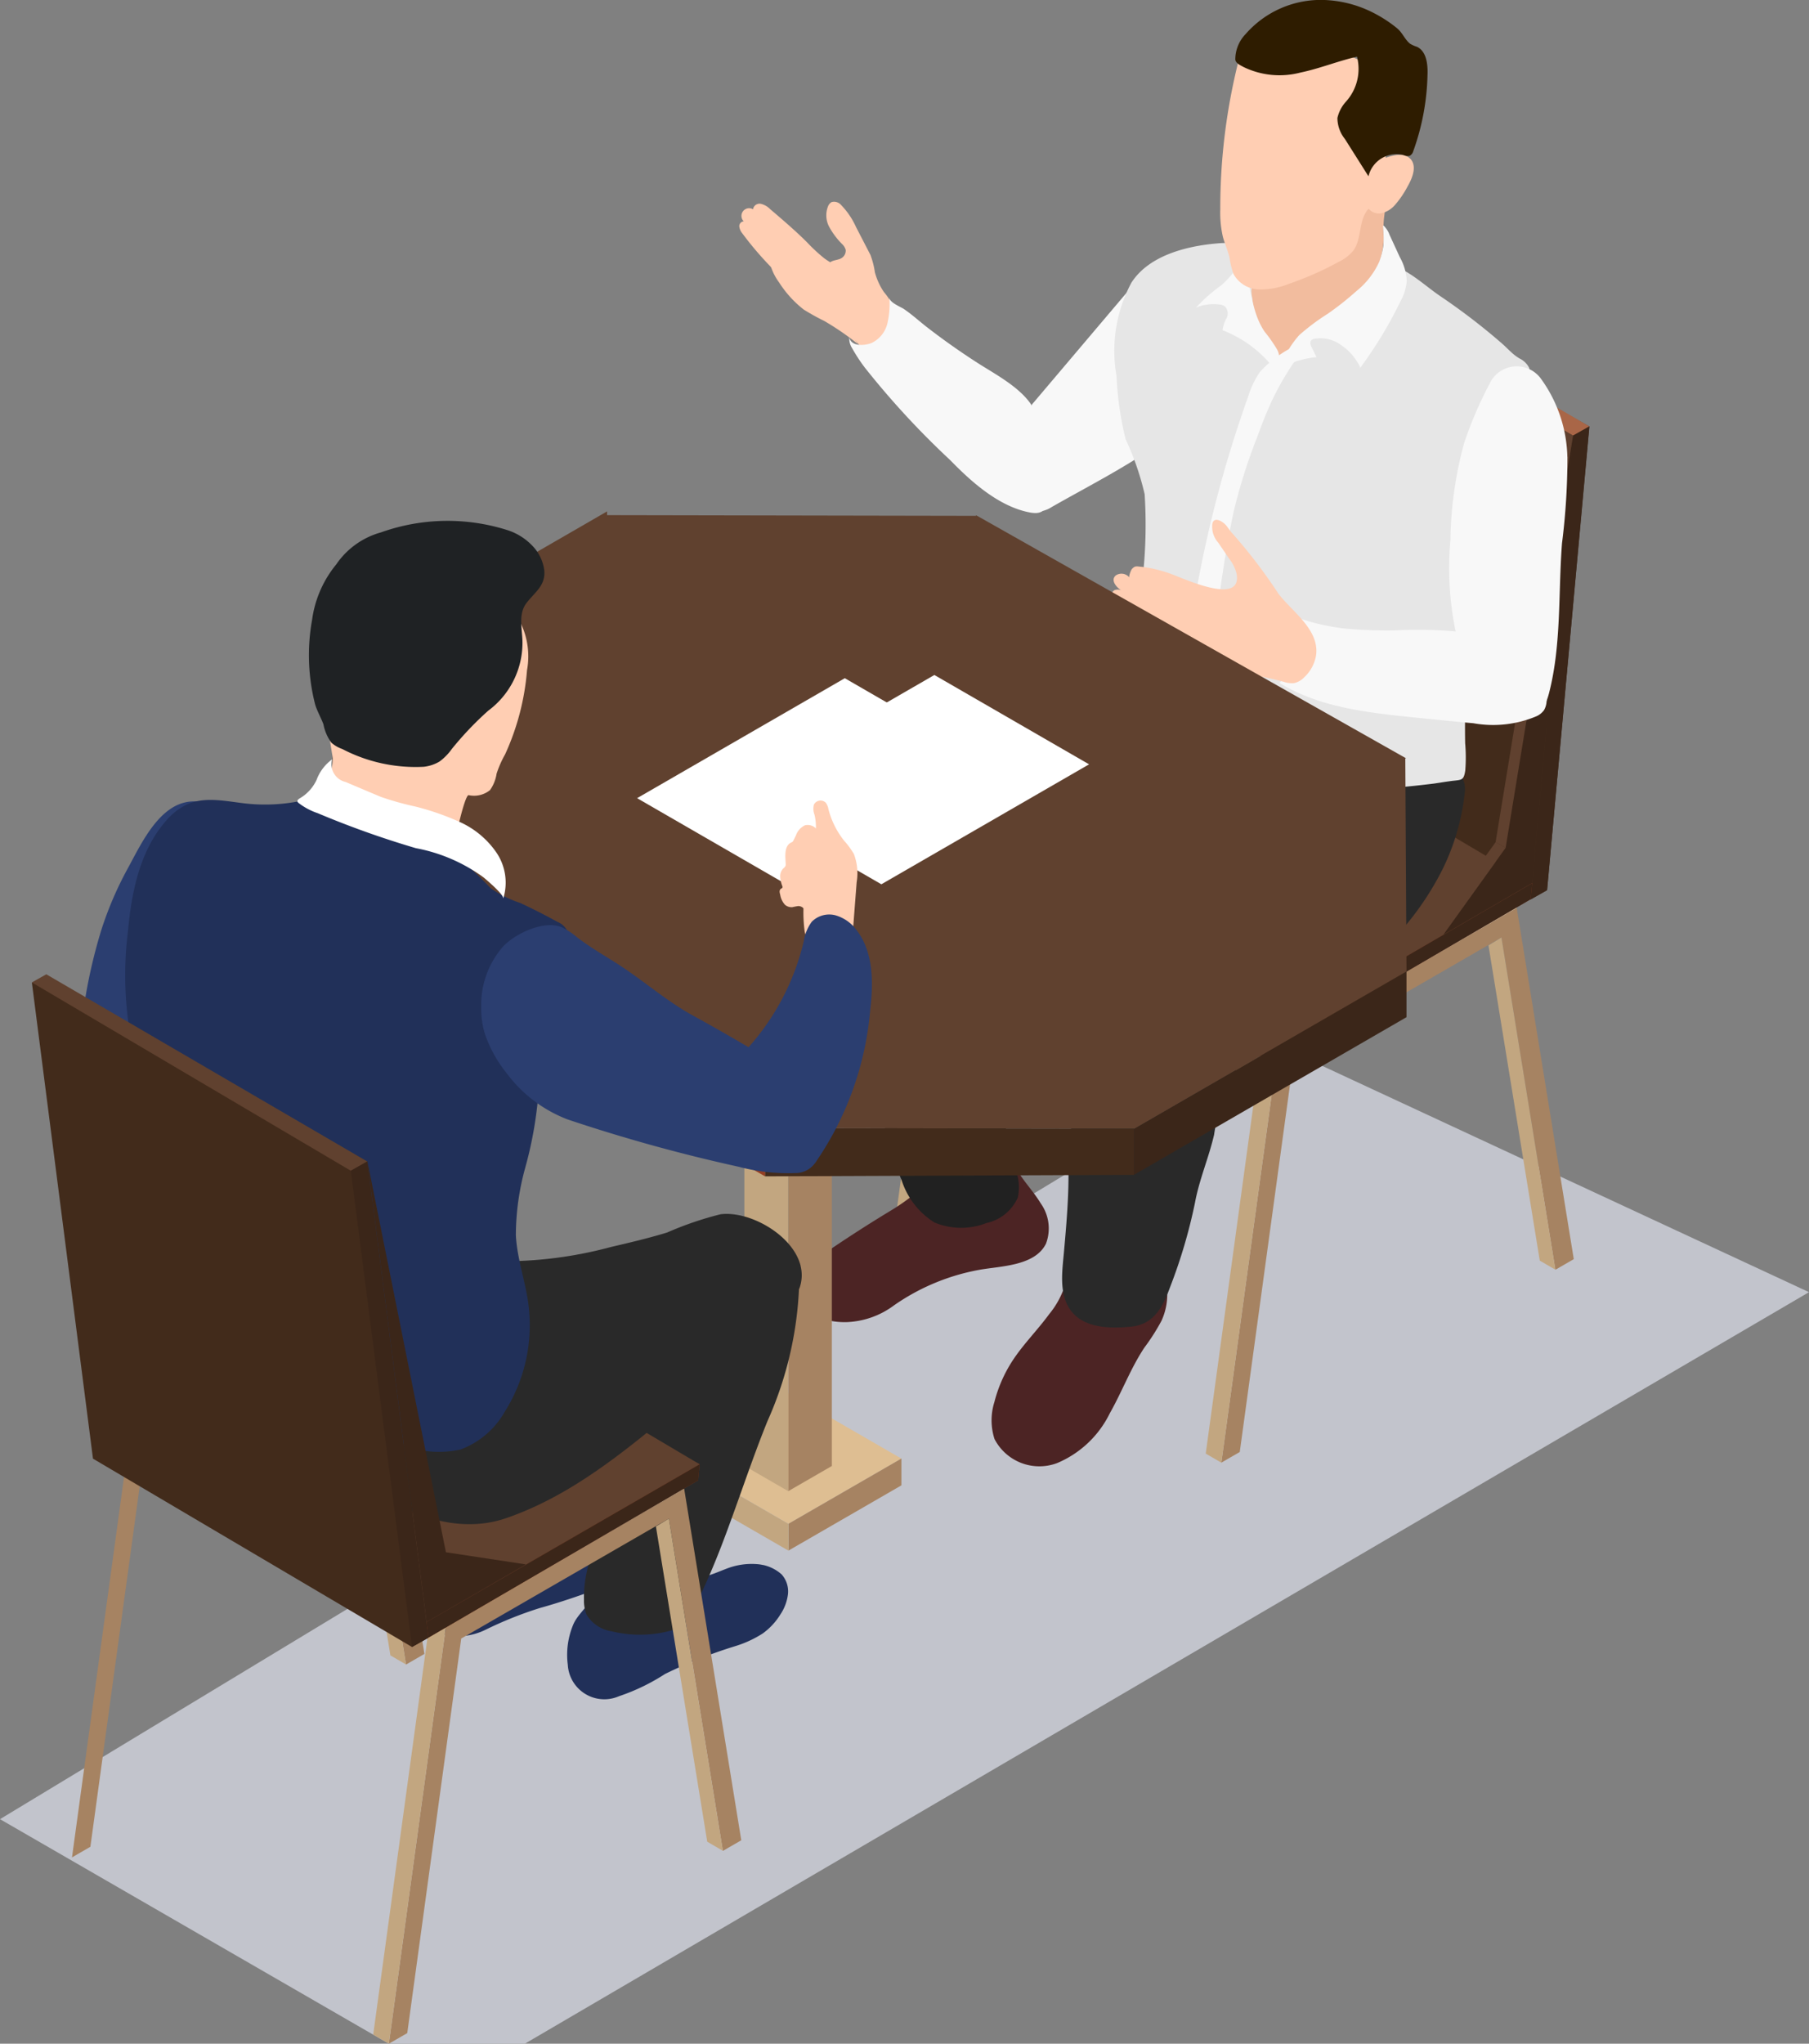 <svg xmlns="http://www.w3.org/2000/svg" xmlns:xlink="http://www.w3.org/1999/xlink" width="110" height="124.239" viewBox="0 0 110 124.239"><rect x="0" y="0" width="110" height="124.239" fill="#808080" stroke="none"/><defs><clipPath id="a"><rect width="110" height="124.239" fill="none"/></clipPath><clipPath id="c"><rect width="110" height="60.681" fill="none"/></clipPath></defs><g clip-path="url(#a)"><g clip-path="url(#a)"><g transform="translate(0 63.557)" style="mix-blend-mode:multiply;isolation:isolate"><g clip-path="url(#c)"><path d="M23.645,137.287h8.271L110,91.6,77.736,76.606,0,123.637Z" transform="translate(0 -76.606)" fill="#c2c4cc"/></g></g></g><path d="M89.515,100.244l1.118-.645,3.282-23.987,12.629-7.291,3.281,20.2,1.119-.646-3.47-21.351L92.984,74.888Z" transform="translate(-15.247 -11.331)" fill="#a68362"/><path d="M88.369,101.3l.951.553,3.469-25.356-.951-.553Z" transform="translate(-15.052 -12.935)" fill="#c2a680"/><path d="M113.161,88.887l-.951-.553-3.12-19.165.789-.478Z" transform="translate(-18.581 -11.7)" fill="#c2a680"/><path d="M107.993,66.407l-.951-.553L92.55,74.221l.951.553Z" transform="translate(-15.764 -11.217)" fill="#dec8a4"/><path d="M66.294,86.592l1.118-.645L70.694,61.96l12.629-7.291,3.282,20.2,1.118-.646-3.47-21.351L69.762,61.236Z" transform="translate(-11.292 -9.005)" fill="#a68362"/><path d="M65.148,87.643l.951.553L69.568,62.84l-.951-.553Z" transform="translate(-11.097 -10.609)" fill="#c2a680"/><path d="M89.939,75.235l-.951-.553-3.12-19.165.789-.478Z" transform="translate(-14.626 -9.375)" fill="#c2a680"/><path d="M84.772,52.755l-.951-.553L69.329,60.568l.951.554Z" transform="translate(-11.809 -8.892)" fill="#dec8a4"/><path d="M108.2,57.766,88.8,46.317l2.576-28.193,2.09.713,18.3,10.173L109.2,57.2Z" transform="translate(-15.126 -3.087)" fill="#422b1b"/><path d="M111.3,29.471l-19.4-11.449.88-.494L112.3,28.908Z" transform="translate(-15.655 -2.986)" fill="#a96647"/><path d="M114.757,31.807,112.181,60l1-.563,2.576-28.193Z" transform="translate(-19.108 -5.322)" fill="#3b2619"/><path d="M88.435,73.277l-19.4-11.486v-.943l16.4-7.707,19.492,9.6-.094.976Z" transform="translate(-11.759 -9.052)" fill="#7a331d"/><path d="M88.435,71.947l-19.4-11.486L85.524,50.87l19.4,11.485Z" transform="translate(-11.759 -8.665)" fill="#60412f"/><path d="M92.417,74.305v.943l16.4-9.559.094-.977Z" transform="translate(-15.742 -11.023)" fill="#3b2619"/><path d="M113.669,31.915l-4.1,25.057-3.8,5.291,5.408-3.143Z" transform="translate(-18.016 -5.436)" fill="#3b2619"/><path d="M105.647,67.336l-.609-.344,3.8-5.291.608.344Z" transform="translate(-17.891 -10.51)" fill="#60412f"/><path d="M110.224,56.9l-.609-.344,4.1-25.056.609.343Z" transform="translate(-18.671 -5.366)" fill="#60412f"/><path d="M91.02,18.547,86.927,43.569l-3.8,5.291,5.409-3.142Z" transform="translate(-14.159 -3.159)" fill="#5e220a"/><path d="M83,53.926l-.609-.344,3.8-5.291.608.344Z" transform="translate(-14.034 -8.225)" fill="#c27551"/><path d="M87.582,43.5l-.609-.344,4.094-25.021.608.344Z" transform="translate(-14.814 -3.089)" fill="#943e23"/><g clip-path="url(#a)"><path d="M85.287,19.771a1.614,1.614,0,0,0-1.264-.948c-.762-.052-1.374.584-1.868,1.167L75.538,27.8,75.159,31.5c-.024.742-.376,2.96.976,2.779a1.716,1.716,0,0,0,.607-.25c2.088-1.189,4.269-2.3,6.246-3.656a3.907,3.907,0,0,0,1.127-1.086,5.071,5.071,0,0,0,.569-1.614,25.919,25.919,0,0,0,.908-6.286,3.835,3.835,0,0,0-.305-1.613" transform="translate(-12.792 -3.206)" fill="#f8f8f8"/><path d="M61.9,19.294a4.229,4.229,0,0,0-1.044-.33,4.393,4.393,0,0,1-1.519-.729,10.362,10.362,0,0,1-1.042-.97c-.711-.708-1.475-1.36-2.238-2.01a1.163,1.163,0,0,0-.562-.321.4.4,0,0,0-.476.331.467.467,0,0,0-.567.733.291.291,0,0,0-.268.317.816.816,0,0,0,.188.421,20.041,20.041,0,0,0,4.707,4.548A10.6,10.6,0,0,1,62,24.25c.047.073.105.153.192.163a.293.293,0,0,0,.154-.037,7.3,7.3,0,0,0,1.784-1.138,1.385,1.385,0,0,0,.469-.618.29.29,0,0,0,.009-.163.359.359,0,0,0-.091-.134,12.431,12.431,0,0,1-1.439-1.55A4.023,4.023,0,0,0,61.9,19.294" transform="translate(-9.229 -2.543)" fill="#ffceb3"/><path d="M63.257,18.039l-.89-1.722a4.676,4.676,0,0,0-.9-1.332.565.565,0,0,0-.582-.184.485.485,0,0,0-.213.241,1.483,1.483,0,0,0,.064,1.265,4.58,4.58,0,0,0,.784,1.045.768.768,0,0,1,.219.353.528.528,0,0,1-.3.526c-.252.135-.738.083-.738.465s.684.76.98.91a8.236,8.236,0,0,1,1.234.6q.619.441,1.236.884c.157.111.352.228.529.153a4.069,4.069,0,0,0-.616-.973,3.964,3.964,0,0,1-.549-1.2,5.006,5.006,0,0,0-.261-1.028" transform="translate(-10.315 -2.516)" fill="#ffceb3"/><path d="M74.212,34.361a1.4,1.4,0,0,0-.006-.375c-.115-.862-.2-1.728-.3-2.594a9.342,9.342,0,0,0-.374-2.68c-.608-1.318-2.347-2.2-3.5-2.943Q68.471,24.765,67,23.63c-.48-.371-.938-.793-1.439-1.132-.194-.131-.874-.392-.881-.691a5.257,5.257,0,0,1-.12,1.565,1.785,1.785,0,0,1-.953,1.189c-.408.17-1.253.241-1.363-.339a1.072,1.072,0,0,0,.175.665,10.038,10.038,0,0,0,.772,1.179,50.921,50.921,0,0,0,5.191,5.622c1.291,1.328,2.98,2.842,4.873,3.185.609.11.9-.1.957-.51" transform="translate(-10.6 -3.714)" fill="#f8f8f8"/><path d="M83.218,92.947a4.852,4.852,0,0,0-1.012-1.814,3.735,3.735,0,0,0-1.795-1.251,2.634,2.634,0,0,0-2.506.665l-.526,1.292a5.23,5.23,0,0,1-1.2,3.34c-.713.976-1.581,1.834-2.24,2.847a8.409,8.409,0,0,0-1.094,2.5,3.7,3.7,0,0,0,.007,2.248,3.071,3.071,0,0,0,3.812,1.461,6.265,6.265,0,0,0,3.2-3.028c.742-1.308,1.268-2.735,2.1-3.988a12.682,12.682,0,0,0,1.046-1.642,3.856,3.856,0,0,0,.207-2.626" transform="translate(-12.379 -15.295)" fill="#4c2424"/><path d="M88.239,78.019a14.323,14.323,0,0,0,1.439-2.6,10.366,10.366,0,0,1-3.875.138c-.77-.169-1.49-.513-2.243-.748a4.3,4.3,0,0,0-2.7.016A3.645,3.645,0,0,0,78.8,76.443a3.191,3.191,0,0,0-.212,1.58c0,2.052-.349,4.13-.357,6.214-.006,1.516-.138,3.026-.272,4.534-.1,1.16-.338,2.586.412,3.6.788,1.065,2.343,1.116,3.661.985,1.421-.141,1.946-1.229,2.39-2.441a31.982,31.982,0,0,0,1.5-5.093c.26-1.415.834-2.72,1.162-4.135a13.265,13.265,0,0,1,.9-3.211c.08-.155.167-.308.256-.458" transform="translate(-13.259 -12.706)" fill="#292929"/><path d="M73.18,87.6c-.443-.734-1.059-1.354-1.481-2.1a1.357,1.357,0,0,0-.539-.645,1.087,1.087,0,0,0-.539-.051,7.625,7.625,0,0,0-2.378.6,10.912,10.912,0,0,0-2.355,1.3,12.715,12.715,0,0,1-1.9,1.375q-2.366,1.436-4.635,3.022c-1.062.742-1.946,2.116-.545,3.008a4.58,4.58,0,0,0,2.559.707A5.134,5.134,0,0,0,64.251,93.8a13.161,13.161,0,0,1,5.175-2.16c1.293-.236,3.4-.226,4.071-1.595A2.621,2.621,0,0,0,73.18,87.6" transform="translate(-9.894 -14.443)" fill="#4c2424"/><path d="M72.04,81.511c-.3-1.471-.766-2.906-1.078-4.377-.5-2.34-.606-4.75-1.1-7.09A11.1,11.1,0,0,0,66.6,63.792c-1.063-.913-2.492-1.677-2.742-3.056l-.465-1.3c.037.1-2.544,2.159-2.763,2.443a3.46,3.46,0,0,0-.787,2.631c.122.711.41,1.424.6,2.121a16.934,16.934,0,0,0,1.04,2.428c1.843,4.048,1.834,8.728,3.539,12.836A4.725,4.725,0,0,0,67,84.435a4.2,4.2,0,0,0,3.169.038,2.7,2.7,0,0,0,1.909-1.558,2.922,2.922,0,0,0-.042-1.4" transform="translate(-10.187 -10.124)" fill="#212121"/><path d="M83.979,48.41a.706.706,0,0,0-.324-.448L80.089,47.1a35.883,35.883,0,0,0-8.945,4.159,40.549,40.549,0,0,0-7.036,5.608c-1.611,1.522-4.043,2.415-3.59,5.012a3.833,3.833,0,0,0,.656,1.683,3.437,3.437,0,0,0,1.626,1.1,7,7,0,0,0,3.335.129,14.581,14.581,0,0,0,3.38-.46c1.077-.381,2.087-.927,3.144-1.358,1.842-.752,3.807-1.145,5.707-1.734A6.4,6.4,0,0,0,81.659,59.3c.395-.519.592-1.152.94-1.707a26.478,26.478,0,0,0,1.322-2.365,8.008,8.008,0,0,0,.9-2.746,9.46,9.46,0,0,0-.847-4.076" transform="translate(-10.299 -8.022)" fill="#212121"/><path d="M101.687,55.494l-.027-.012c-.881-.374-1.81-.675-2.659-1.086a16.242,16.242,0,0,0-2.765-1.418c-1.187-.3-2.282-1.042-3.514-1.326a19.611,19.611,0,0,0-2-.309c-.453-.058-.811-.261-1.234-.339-1.849-.34-4.28,2.158-4.771,3.752a7.314,7.314,0,0,0,.056,3.514,7.955,7.955,0,0,1-.8,3.677,52.127,52.127,0,0,1-3.78,6.648c-.809,1.386-1.9,3.812-.945,5.3,1.252,1.965,4.238,1.609,6.15.943,2.224-.774,4.191-2.6,6.247-3.789a28.933,28.933,0,0,0,3.446-2.167,23.181,23.181,0,0,0,2.987-3.018,17.79,17.79,0,0,0,3.047-4.283,13.851,13.851,0,0,0,1.378-4.7,1.5,1.5,0,0,0-.169-.952,1.459,1.459,0,0,0-.647-.436" transform="translate(-13.436 -8.682)" fill="#292929"/><path d="M106.776,26.268a16.8,16.8,0,0,1-1.908,2.513,6.316,6.316,0,0,0-1.126,3.28,65.49,65.49,0,0,0-.6,6.934c0,2.268-.092,4.536-.123,6.8-.016.8-.023,1.61-.007,2.414a10.024,10.024,0,0,1,.007,1.655c-.092.621-.222.567-.8.636-.361.046-.721.107-1.089.161-.743.091-1.5.176-2.253.237a30.9,30.9,0,0,1-4.451.038,20.687,20.687,0,0,1-6.827-1.54c-.407-.161-.8-.345-1.2-.544q-.287-.149-.575-.322a7.033,7.033,0,0,1-.9-.6,6.628,6.628,0,0,1-2.406-3.969,4.1,4.1,0,0,1-.115-1.18,3.539,3.539,0,0,1,.322-.8,10.645,10.645,0,0,0,.521-2.636,29.2,29.2,0,0,0,.276-6.275,16.747,16.747,0,0,0-1.157-3.341,19.533,19.533,0,0,1-.552-3.838,8.776,8.776,0,0,1,.9-5.67c1.1-1.724,3.532-2.283,5.471-2.414a21.237,21.237,0,0,1,5.386.5c1.578.3,3.156.452,4.735.782,1.164.237,2.214,1.279,3.187,1.938a38.572,38.572,0,0,1,3.777,2.9c.2.177.353.338.521.49a2.993,2.993,0,0,0,.521.4,1.282,1.282,0,0,1,.59.567,1.132,1.132,0,0,1-.138.881" transform="translate(-13.92 -3.029)" fill="#e6e6e6"/><path d="M99.015,14.865c-.295.352-.611.689-.924,1.014a6.627,6.627,0,0,1-.906.668c-.307.224-.611.452-.9.7a8.513,8.513,0,0,1-2.527,1.424c-.7.263-1.98.389-2.038,1.361a1.961,1.961,0,0,0,.051.481,5.345,5.345,0,0,0,.785,2.366,3.783,3.783,0,0,1,.909,2.18C94.478,23.119,96.546,22.1,98,20.55a6.17,6.17,0,0,0,1.542-2.339,5.046,5.046,0,0,0,.216-1.33,7.226,7.226,0,0,1,.022-1.227q.057-.453.114-.906a1.174,1.174,0,0,0,.027-.382c-.01-.045-.126-.309-.182-.3a.587.587,0,0,0-.3.262c-.132.182-.272.359-.418.533" transform="translate(-15.622 -2.396)" fill="#f2bc9e"/><path d="M92.571,24.454a8.829,8.829,0,0,0-.738-1.05c-.876-1.279-.819-2.969-1.376-4.417a5.69,5.69,0,0,1-1.278,1.6,10.128,10.128,0,0,0-1.529,1.351,2.739,2.739,0,0,1,1.435-.191.661.661,0,0,1,.344.124.638.638,0,0,1,.08.714,2.114,2.114,0,0,0-.242.723,7.267,7.267,0,0,1,3.062,2.238l.194.116a1.133,1.133,0,0,0,.047-1.212" transform="translate(-14.93 -3.234)" fill="#f8f8f8"/><path d="M100.982,10.215c-.372-.373-.995-.226-1.493-.055a15.2,15.2,0,0,0-.28-3.738A3.354,3.354,0,0,0,98.3,4.5a3.439,3.439,0,0,0-1.53-.652,20.329,20.329,0,0,0-4.977-.51l-1.17.623A36.76,36.76,0,0,0,89.434,13.3a6.562,6.562,0,0,0,.161,1.672c.114.423.3.824.4,1.25a4.942,4.942,0,0,0,.243,1,1.81,1.81,0,0,0,1.508.938,4.5,4.5,0,0,0,1.819-.322,19.522,19.522,0,0,0,3.069-1.352,2.624,2.624,0,0,0,.894-.689c.539-.737.291-1.887.932-2.536a.819.819,0,0,0,.826.257,1.562,1.562,0,0,0,.762-.481,5.845,5.845,0,0,0,.773-1.13c.306-.531.592-1.262.159-1.7" transform="translate(-15.233 -0.567)" fill="#ffceb3"/><path d="M101.566,2.84a1.956,1.956,0,0,1-.4-.18c-.311-.237-.463-.675-.8-.947A7.914,7.914,0,0,0,99.031.831,7.117,7.117,0,0,0,95.971,0a6.071,6.071,0,0,0-4.813,2.076,2.222,2.222,0,0,0-.623,1.537c.018.232.312.353.49.455A5.014,5.014,0,0,0,94.5,4.41c1.165-.241,2.276-.7,3.435-.964A2.971,2.971,0,0,1,97.245,6.2a2.207,2.207,0,0,0-.5.969A2.044,2.044,0,0,0,97.2,8.449l1.433,2.268a1.75,1.75,0,0,1,2.15-1.286.546.546,0,0,0,.358.041.462.462,0,0,0,.217-.288,14.538,14.538,0,0,0,.864-4.616c.027-.655-.057-1.453-.651-1.728" transform="translate(-15.42 0)" fill="#2e1c00"/><path d="M95.02,24.134c-.029.022-.058.044-.08.065a7.6,7.6,0,0,0-.749.85,17.982,17.982,0,0,0-2.018,3.2,24.181,24.181,0,0,0-.923,2.248,33.877,33.877,0,0,0-1.472,4.619c-.525,2.428-.838,4.906-1.2,7.372-.108.735-.217,1.47-.29,2.209-.18,1.789-.158,3.59-.2,5.388a.255.255,0,0,1-.069.206,5.626,5.626,0,0,1-.774-.415c-.192-.1-.382-.207-.574-.321-.016-.139-.023-.276-.03-.414a32.76,32.76,0,0,1,.336-5.815,74.137,74.137,0,0,1,3.686-15.2,5.3,5.3,0,0,1,.719-1.478,7.092,7.092,0,0,1,1.794-1.395c.621-.414.918-1.089,1.616-1.387.089-.039.274-.088.338.019s-.022.185-.108.251" transform="translate(-14.753 -4.057)" fill="#f8f8f8"/><path d="M101.092,18.475l-.639-1.389a1.476,1.476,0,0,0-.349-.545.035.035,0,0,0-.027-.012c-.016,0-.02.023-.02.039a8.451,8.451,0,0,1,.028,1.139,4.8,4.8,0,0,1-.27,1.048,4.866,4.866,0,0,1-1.386,1.764A17.923,17.923,0,0,1,96.7,21.887a13.4,13.4,0,0,0-1.737,1.3A5.676,5.676,0,0,0,93.7,25.547a2.129,2.129,0,0,1,1.04-.753,5.917,5.917,0,0,1,1.274-.268l-.29-.583c-.071-.142-.135-.329-.025-.444a.342.342,0,0,1,.141-.078,2.12,2.12,0,0,1,1.741.426,2.936,2.936,0,0,1,.66.618c.065.083.483.641.411.738a25.364,25.364,0,0,0,2.467-4.072,3.1,3.1,0,0,0,.383-1.235,3.289,3.289,0,0,0-.407-1.42" transform="translate(-15.96 -2.815)" fill="#f8f8f8"/><path d="M59.621,21.295l-.051-.068a3.109,3.109,0,0,0-1.108-.959c-.434-.231-.962-.422-1.189-.9-.126-.264-.13-.575-.262-.837s-.5-.451-.714-.25a3.4,3.4,0,0,0,.67,1.994,6.589,6.589,0,0,0,1.493,1.643,13.966,13.966,0,0,0,1.262.7,16.9,16.9,0,0,1,2.11,1.459c-.171-.131-.31-.523-.444-.706-.184-.252-.386-.491-.592-.726-.394-.45-.811-.882-1.175-1.357" transform="translate(-9.589 -3.1)" fill="#ffceb3"/><path d="M113.4,32.339a8.408,8.408,0,0,0-1.641-4.791,1.819,1.819,0,0,0-2.969.134,23.591,23.591,0,0,0-1.67,3.841,23.6,23.6,0,0,0-.831,5.9,18.929,18.929,0,0,0,.4,5.912,7.218,7.218,0,0,0,3.464,4.626,1.608,1.608,0,0,0,1.051.217c.621-.141.918-.841,1.079-1.458.765-2.961.557-6.074.792-9.123a41.491,41.491,0,0,0,.329-5.255" transform="translate(-18.094 -4.573)" fill="#f8f8f8"/><path d="M109.243,47.667a4.524,4.524,0,0,0-2.453-1.254,26.548,26.548,0,0,0-6-.364,28.485,28.485,0,0,1-3-.109,13.134,13.134,0,0,1-2.691-.585,8,8,0,0,0-.088,1.073,5.669,5.669,0,0,1-.255,1.025c-.058.166-.855,1.868-1.013,1.77,2.413,1.5,5.346,1.821,8.17,2.112,1.215.124,2.431.249,3.648.357a6.787,6.787,0,0,0,3.858-.435,1.159,1.159,0,0,0,.44-.366,1.21,1.21,0,0,0,.153-.558,3.567,3.567,0,0,0-.77-2.666" transform="translate(-15.968 -7.726)" fill="#f8f8f8"/><path d="M91.581,42.533a31.867,31.867,0,0,0-2.76-3.609c-.146-.147-.252-.329-.383-.489-.19-.233-.728-.578-.843-.121a1.449,1.449,0,0,0,.358,1.164l.673.987a2.453,2.453,0,0,1,.436.873c.41,2.085-3.422.208-4.114-.007a7.627,7.627,0,0,0-1.67-.387c-.29-.02-.373-.08-.571.128-.056.057-.214.459-.158.524a.616.616,0,0,0-.821-.132c-.354.294.043.729.308.9a.566.566,0,0,0-.394,0,.388.388,0,0,0-.183.4.855.855,0,0,0,.2.413,2.467,2.467,0,0,0,.711.6c-.371,0-.02.733.1.869a6.91,6.91,0,0,0,1.662,1.059,11.083,11.083,0,0,0,2.183.986c1.836.617,3.766.736,5.619,1.245a1.517,1.517,0,0,0,.615.081,1.214,1.214,0,0,0,.648-.373,2.33,2.33,0,0,0,.707-1.347c.193-1.568-1.509-2.661-2.319-3.752" transform="translate(-13.874 -6.488)" fill="#ffceb3"/><path d="M56.367,110.018l-6.911-3.991,6.868-3.965,6.911,3.991Z" transform="translate(-8.424 -17.384)" fill="#debe92"/><path d="M64.655,108.5v-1.63l-6.868,3.965v1.631Z" transform="translate(-9.843 -18.204)" fill="#a68362"/><path d="M56.367,112.463l-6.911-3.991v-1.63l6.911,3.991Z" transform="translate(-8.424 -18.198)" fill="#c2a680"/><path d="M57.223,51.179l-2.668-1.541,2.652-1.531,2.668,1.541Z" transform="translate(-9.292 -8.194)" fill="#60412f"/><path d="M60.422,97.629V49.964L57.77,51.494V99.16Z" transform="translate(-9.84 -8.51)" fill="#a68362"/><path d="M57.223,99.158l-2.668-1.541V49.953l2.668,1.54Z" transform="translate(-9.292 -8.509)" fill="#c2a680"/><path d="M89.678,65.437l-16.6,9.581V75l-22.437-.041L24.388,60.124l-.071-12.954h-.081l16.807-9.7,0,.228,22.433.042V37.7L89.636,52.485h-.056l.074,12.952Z" transform="translate(-4.128 -6.382)" fill="#60412f"/><path d="M99.681,71.179v2.78l-16.57,9.582V80.76Z" transform="translate(-14.156 -12.124)" fill="#3b2619"/><path d="M56.069,82.661V85.59L78.5,85.5V82.7Z" transform="translate(-9.55 -14.08)" fill="#422b1b"/><path d="M24.419,64.775v2.78L50.678,82.543V79.614Z" transform="translate(-4.159 -11.033)" fill="#943e23"/><path d="M42.851,111.341a2.554,2.554,0,0,0-2.238-.44c-.96.261-2.47,1.382-3.173,0-.062-.122-.117-.267-.244-.318a.467.467,0,0,0-.27,0,28.866,28.866,0,0,0-3.425.965,1.449,1.449,0,0,0-.658.376,1.875,1.875,0,0,0-.282.652,3.733,3.733,0,0,1-1.227,1.7,2.225,2.225,0,0,0-.763,1.583,2.259,2.259,0,0,0,1.834,2.383,3.764,3.764,0,0,0,2.3-.324,23.427,23.427,0,0,1,3.32-1.331c1.219-.337,2.408-.748,3.594-1.181a2.677,2.677,0,0,0,2.038-1.962,2.235,2.235,0,0,0-.8-2.1" transform="translate(-5.204 -18.833)" fill="#213059"/><path d="M53.474,114.625a2.183,2.183,0,0,0-.27-.046,4.2,4.2,0,0,0-1.868.239c-.977.361-2.652,1.24-3.326-.082-.062-.122-.117-.267-.244-.319a.474.474,0,0,0-.27,0,28.864,28.864,0,0,0-3.425.964,1.457,1.457,0,0,0-.658.376,1.879,1.879,0,0,0-.282.653c-.24.731-.862,1.129-1.169,1.78a4.743,4.743,0,0,0-.355,2.5,2.225,2.225,0,0,0,3.11,1.911,12.4,12.4,0,0,0,2.8-1.351,29.046,29.046,0,0,1,4.253-1.688,6.679,6.679,0,0,0,1.69-.777,4.034,4.034,0,0,0,1.073-1.154,2.813,2.813,0,0,0,.46-1.222,1.544,1.544,0,0,0-.387-1.217,2.485,2.485,0,0,0-1.134-.572" transform="translate(-7.081 -19.486)" fill="#213059"/><path d="M55.465,91.585a2.487,2.487,0,0,0-.477-.518,8.51,8.51,0,0,0-1.59-.952,2.622,2.622,0,0,0-2.331-.049,4.238,4.238,0,0,0-1.605,2.054c-.592,1.215-1.184,2.433-1.688,3.687-1.464,3.642-2.162,7.547-3.481,11.244-.668,1.873-1.532,3.45-1.493,5.481a2.262,2.262,0,0,0,.164.935,2.166,2.166,0,0,0,1.523,1,7.223,7.223,0,0,0,4.15-.217c.641-.231,1.02-1.522,1.3-2.11.441-.933.841-1.886,1.212-2.848.977-2.532,1.794-5.1,2.807-7.6a22.094,22.094,0,0,0,1.94-8.845,2.357,2.357,0,0,0-.429-1.254" transform="translate(-7.29 -15.298)" fill="#292929"/><path d="M28.5,142.822l1.118-.645L32.9,118.19,45.529,110.9l3.282,20.2,1.118-.646L46.459,109.1l-14.492,8.367Z" transform="translate(-4.854 -18.583)" fill="#a68362"/><path d="M27.353,143.872l.951.553,3.469-25.356-.951-.553Z" transform="translate(-4.659 -20.187)" fill="#c2a680"/><path d="M52.144,131.464l-.951-.553-3.121-19.165.79-.478Z" transform="translate(-8.188 -18.952)" fill="#c2a680"/><path d="M46.977,108.984l-.951-.553L31.534,116.8l.951.553Z" transform="translate(-5.371 -18.469)" fill="#dec8a4"/><path d="M5.277,129.169l1.118-.645,3.282-23.987,12.629-7.291,3.282,20.2,1.118-.646-3.47-21.351L8.746,103.813Z" transform="translate(-0.899 -16.257)" fill="#a68362"/><path d="M28.923,117.812l-.951-.553L24.851,98.093l.79-.478Z" transform="translate(-4.233 -16.627)" fill="#c2a680"/><path d="M23.755,95.332l-.951-.553L8.313,103.145l.951.554Z" transform="translate(-1.416 -16.144)" fill="#dec8a4"/><path d="M27.418,115.854,8.02,104.368v-.943l16.4-7.707,19.492,9.6-.094.976Z" transform="translate(-1.366 -16.304)" fill="#7a331d"/><path d="M27.3,114.524,8.02,103.038l16.488-9.591,19.4,11.485Z" transform="translate(-1.366 -15.917)" fill="#60412f"/><path d="M31.26,116.882l.117.943,16.4-9.559.094-.977Z" transform="translate(-5.324 -18.275)" fill="#3b2619"/><path d="M13.327,78.683a8.207,8.207,0,0,0-.631-1.742,19.312,19.312,0,0,1-1.343-8.074,48.176,48.176,0,0,1,.513-5.247,11.329,11.329,0,0,1,.757-2.373c.076-.2.87-2.43.9-2.421-2.547-.712-3.851,2.282-4.819,4.045A21.251,21.251,0,0,0,7.134,66.55a31.989,31.989,0,0,0-1.385,8.287A3.981,3.981,0,0,0,5.8,75.893,3.277,3.277,0,0,0,7,77.619a7.469,7.469,0,0,0,5.9,1.595A.527.527,0,0,0,13.308,79a.5.5,0,0,0,.019-.318" transform="translate(-0.977 -10.002)" fill="#2b3e70"/><path d="M52.712,92.122c-.454-1.892-3.113-3.383-4.879-3.155a20.408,20.408,0,0,0-3.244,1.108c-1.116.341-2.253.61-3.394.875a25.1,25.1,0,0,1-7.431.858l-2.282.213c-.537.512-1.027,1.069-1.517,1.625L24.1,100.3a1.766,1.766,0,0,0-.466.758,1.6,1.6,0,0,0,.179.952c1.671,3.837,6.8,6.844,10.928,5.449,3.968-1.343,7.284-4.083,10.5-6.766l4.464-3.724a8.572,8.572,0,0,0,2.945-3.549,2.325,2.325,0,0,0,.057-1.3" transform="translate(-4.023 -15.15)" fill="#292929"/><path d="M32.936,85.013a15.515,15.515,0,0,1,.558-4.06,24.005,24.005,0,0,0,.855-5.146c-.017-1.512.74-2.954,1.177-4.4a15.59,15.59,0,0,0,.63-4.072,1.163,1.163,0,0,0-.694-1.371q-1.111-.612-2.261-1.148a6.7,6.7,0,0,1-1.8-.9,29.323,29.323,0,0,0-2.964-2.713,14.452,14.452,0,0,0-7.054-2.936l-1.088.246a10.765,10.765,0,0,1-3.721.264c-1.2-.126-2.462-.446-3.574.023a3.861,3.861,0,0,0-1.385,1.079C10.051,61.7,9.56,64.2,9.343,66.593a21.236,21.236,0,0,0,.819,9c.821,2.319,2.263,4.577,1.99,7.022-.157,1.412-.888,2.812-.538,4.189a5.388,5.388,0,0,0,1.631,2.356c3.645,3.591,7.771,6.858,12.607,8.527a6.077,6.077,0,0,0,3.733.351,5.186,5.186,0,0,0,2.689-2.313,9.872,9.872,0,0,0,1.42-6.559c-.192-1.4-.688-2.75-.758-4.158" transform="translate(-1.568 -9.925)" fill="#213059"/><path d="M35.5,45.241l-1.264.566a19.219,19.219,0,0,1-9.011,5.956c-.009-.007-.021-.008-.029-.016L23.688,51.6c.085.139.169.278.242.422.034.067.049.141.077.211q.126.79.251,1.581a4.458,4.458,0,0,1-.173,1.041c-.236.767-.923,1.411-.033,2.009a2.792,2.792,0,0,0,.933.358c1.01.238,2.046.347,3.06.568a6.8,6.8,0,0,1,2.835,1.218,1.1,1.1,0,0,0,.578.314c.324.021.333-.226.348-.434a6.648,6.648,0,0,1,.07-.915c.041-.2.453-1.946.641-1.929a1.544,1.544,0,0,0,1.3-.307,2.314,2.314,0,0,0,.4-1,6.439,6.439,0,0,1,.516-1.17,15.165,15.165,0,0,0,1.335-5.121,4.669,4.669,0,0,0-.572-3.212" transform="translate(-4.021 -7.706)" fill="#ffceb3"/><path d="M36.946,41.113a2.638,2.638,0,0,0-.579-1.285,3.624,3.624,0,0,0-1.613-1.089,12.039,12.039,0,0,0-7.735.126,4.847,4.847,0,0,0-2.712,1.941,6.729,6.729,0,0,0-1.473,3.381,12.048,12.048,0,0,0,.192,5.156c.134.421.348.783.5,1.188a2.753,2.753,0,0,0,.48,1.115,2.008,2.008,0,0,0,.67.388,9.625,9.625,0,0,0,4.948,1.078,2.366,2.366,0,0,0,.963-.321,3.37,3.37,0,0,0,.742-.758A19.7,19.7,0,0,1,33.549,49.7a5.141,5.141,0,0,0,2.078-4.222c-.022-.787-.261-1.664.251-2.329s1.191-1.069,1.069-2.036" transform="translate(-3.858 -6.499)" fill="#1f2224"/><path d="M33.912,61.326a5.374,5.374,0,0,0-2.2-1.859,16.074,16.074,0,0,0-2.753-.961,18.291,18.291,0,0,1-2.066-.577c-.723-.3-1.443-.609-2.164-.913a1.112,1.112,0,0,1-.826-1.373,2.7,2.7,0,0,0-.943,1.25,2.534,2.534,0,0,1-1.047,1.132c-.061.041-.132.1-.116.173a.177.177,0,0,0,.066.09,3.959,3.959,0,0,0,1.161.621A56.3,56.3,0,0,0,29,61.039a10.14,10.14,0,0,1,4.114,1.775c.174.146,1.279,1.071,1.195,1.3a3.253,3.253,0,0,0-.4-2.792" transform="translate(-3.712 -9.478)" fill="#fff"/><path d="M55.231,80.608a25.322,25.322,0,0,1-1.057-2.93,3.819,3.819,0,0,0-.247-.863,3.138,3.138,0,0,0-1.1-.835c-1.554-.928-3.12-1.844-4.7-2.706-1.638-.9-3.112-2.218-4.7-3.215-.783-.492-1.582-.963-2.317-1.524a4.148,4.148,0,0,0-.981-.635c-1.082-.417-2.79.4-3.528,1.182a5.386,5.386,0,0,0-1.332,3.7A5.21,5.21,0,0,0,35.5,74.42a7.813,7.813,0,0,0,1.3,2.347A8.316,8.316,0,0,0,40.53,79.6a100.5,100.5,0,0,0,10.4,2.876,11.681,11.681,0,0,0,3.412.383,1.454,1.454,0,0,0,1.116-.479c.359-.514.033-1.2-.23-1.773" transform="translate(-6.007 -11.546)" fill="#2b3e70"/><path d="M25.452,112.383l-19.4-11.449L2.335,71.982l2.09.713,18.3,10.173,3.72,28.952Z" transform="translate(-0.398 -12.261)" fill="#422b1b"/><path d="M21.731,83.33,2.334,71.881l.88-.494L22.73,82.767Z" transform="translate(-0.398 -12.159)" fill="#60412f"/><path d="M25.713,85.666l3.72,28.952,1-.563L26.712,85.1Z" transform="translate(-4.38 -14.496)" fill="#3b2619"/><path d="M26.917,85.033,31.7,108.847l4.864.738-6.042,3.505Z" transform="translate(-4.585 -14.484)" fill="#3b2619"/><path d="M56.1,62.416l-9.407-5.431,12.63-7.292,9.407,5.431Z" transform="translate(-7.953 -8.464)" fill="#fff"/><path d="M62.664,62.18l-9.407-5.431,12.63-7.292,9.407,5.431Z" transform="translate(-9.071 -8.424)" fill="#fff"/><path d="M61.924,61.864a4.765,4.765,0,0,0-.564-.761,5.13,5.13,0,0,1-.955-1.912.932.932,0,0,0-.163-.4.453.453,0,0,0-.723.114,1.012,1.012,0,0,0,.037.616,3.171,3.171,0,0,1-.1,1.8,9.938,9.938,0,0,0-.432,1.106,3.847,3.847,0,0,0-.075.763q-.032,1.048-.066,2.095a8.6,8.6,0,0,0,.077,1.347,3.411,3.411,0,0,0,.521,1.187,2.783,2.783,0,0,1,2.333-.23q.152-1.984.305-3.967a3.29,3.29,0,0,0-.189-1.767" transform="translate(-10.028 -9.992)" fill="#ffceb3"/><path d="M59.44,60.759l-.04-.047a.712.712,0,0,0-.715-.249,1.08,1.08,0,0,0-.555.621l-.147.3a.277.277,0,0,1-.049.077.376.376,0,0,1-.1.056c-.445.221-.338.905-.324,1.3a.314.314,0,0,1-.012.118.452.452,0,0,1-.135.152.679.679,0,0,0-.186.518,1.924,1.924,0,0,0,.125.551.13.13,0,0,1,0,.112.193.193,0,0,1-.061.044c-.146.086-.1.247-.064.378a1.184,1.184,0,0,0,.283.6.6.6,0,0,0,.466.151,3.239,3.239,0,0,1,.352-.066.431.431,0,0,1,.338.165c.041.053.074.119.136.144.174.071.178-.418.192-.5q.071-.428.158-.855.169-.829.4-1.645c.187-.67.412-1.332-.066-1.923" transform="translate(-9.734 -10.295)" fill="#ffceb3"/><path d="M61.3,68a2.455,2.455,0,0,0-1.279-.933,1.494,1.494,0,0,0-1.482.383,2.685,2.685,0,0,0-.482,1.174,14.78,14.78,0,0,1-3.641,6.758,1.4,1.4,0,0,0-.518.81,1.285,1.285,0,0,0,.183.65,27.941,27.941,0,0,0,1.889,3.25c.382.565,1.366,2.481,2.185,2.4a1.085,1.085,0,0,0,.69-.525,19.14,19.14,0,0,0,3.252-9.17c.191-1.651.2-3.47-.8-4.8" transform="translate(-9.18 -11.414)" fill="#2b3e70"/></g></g></svg>